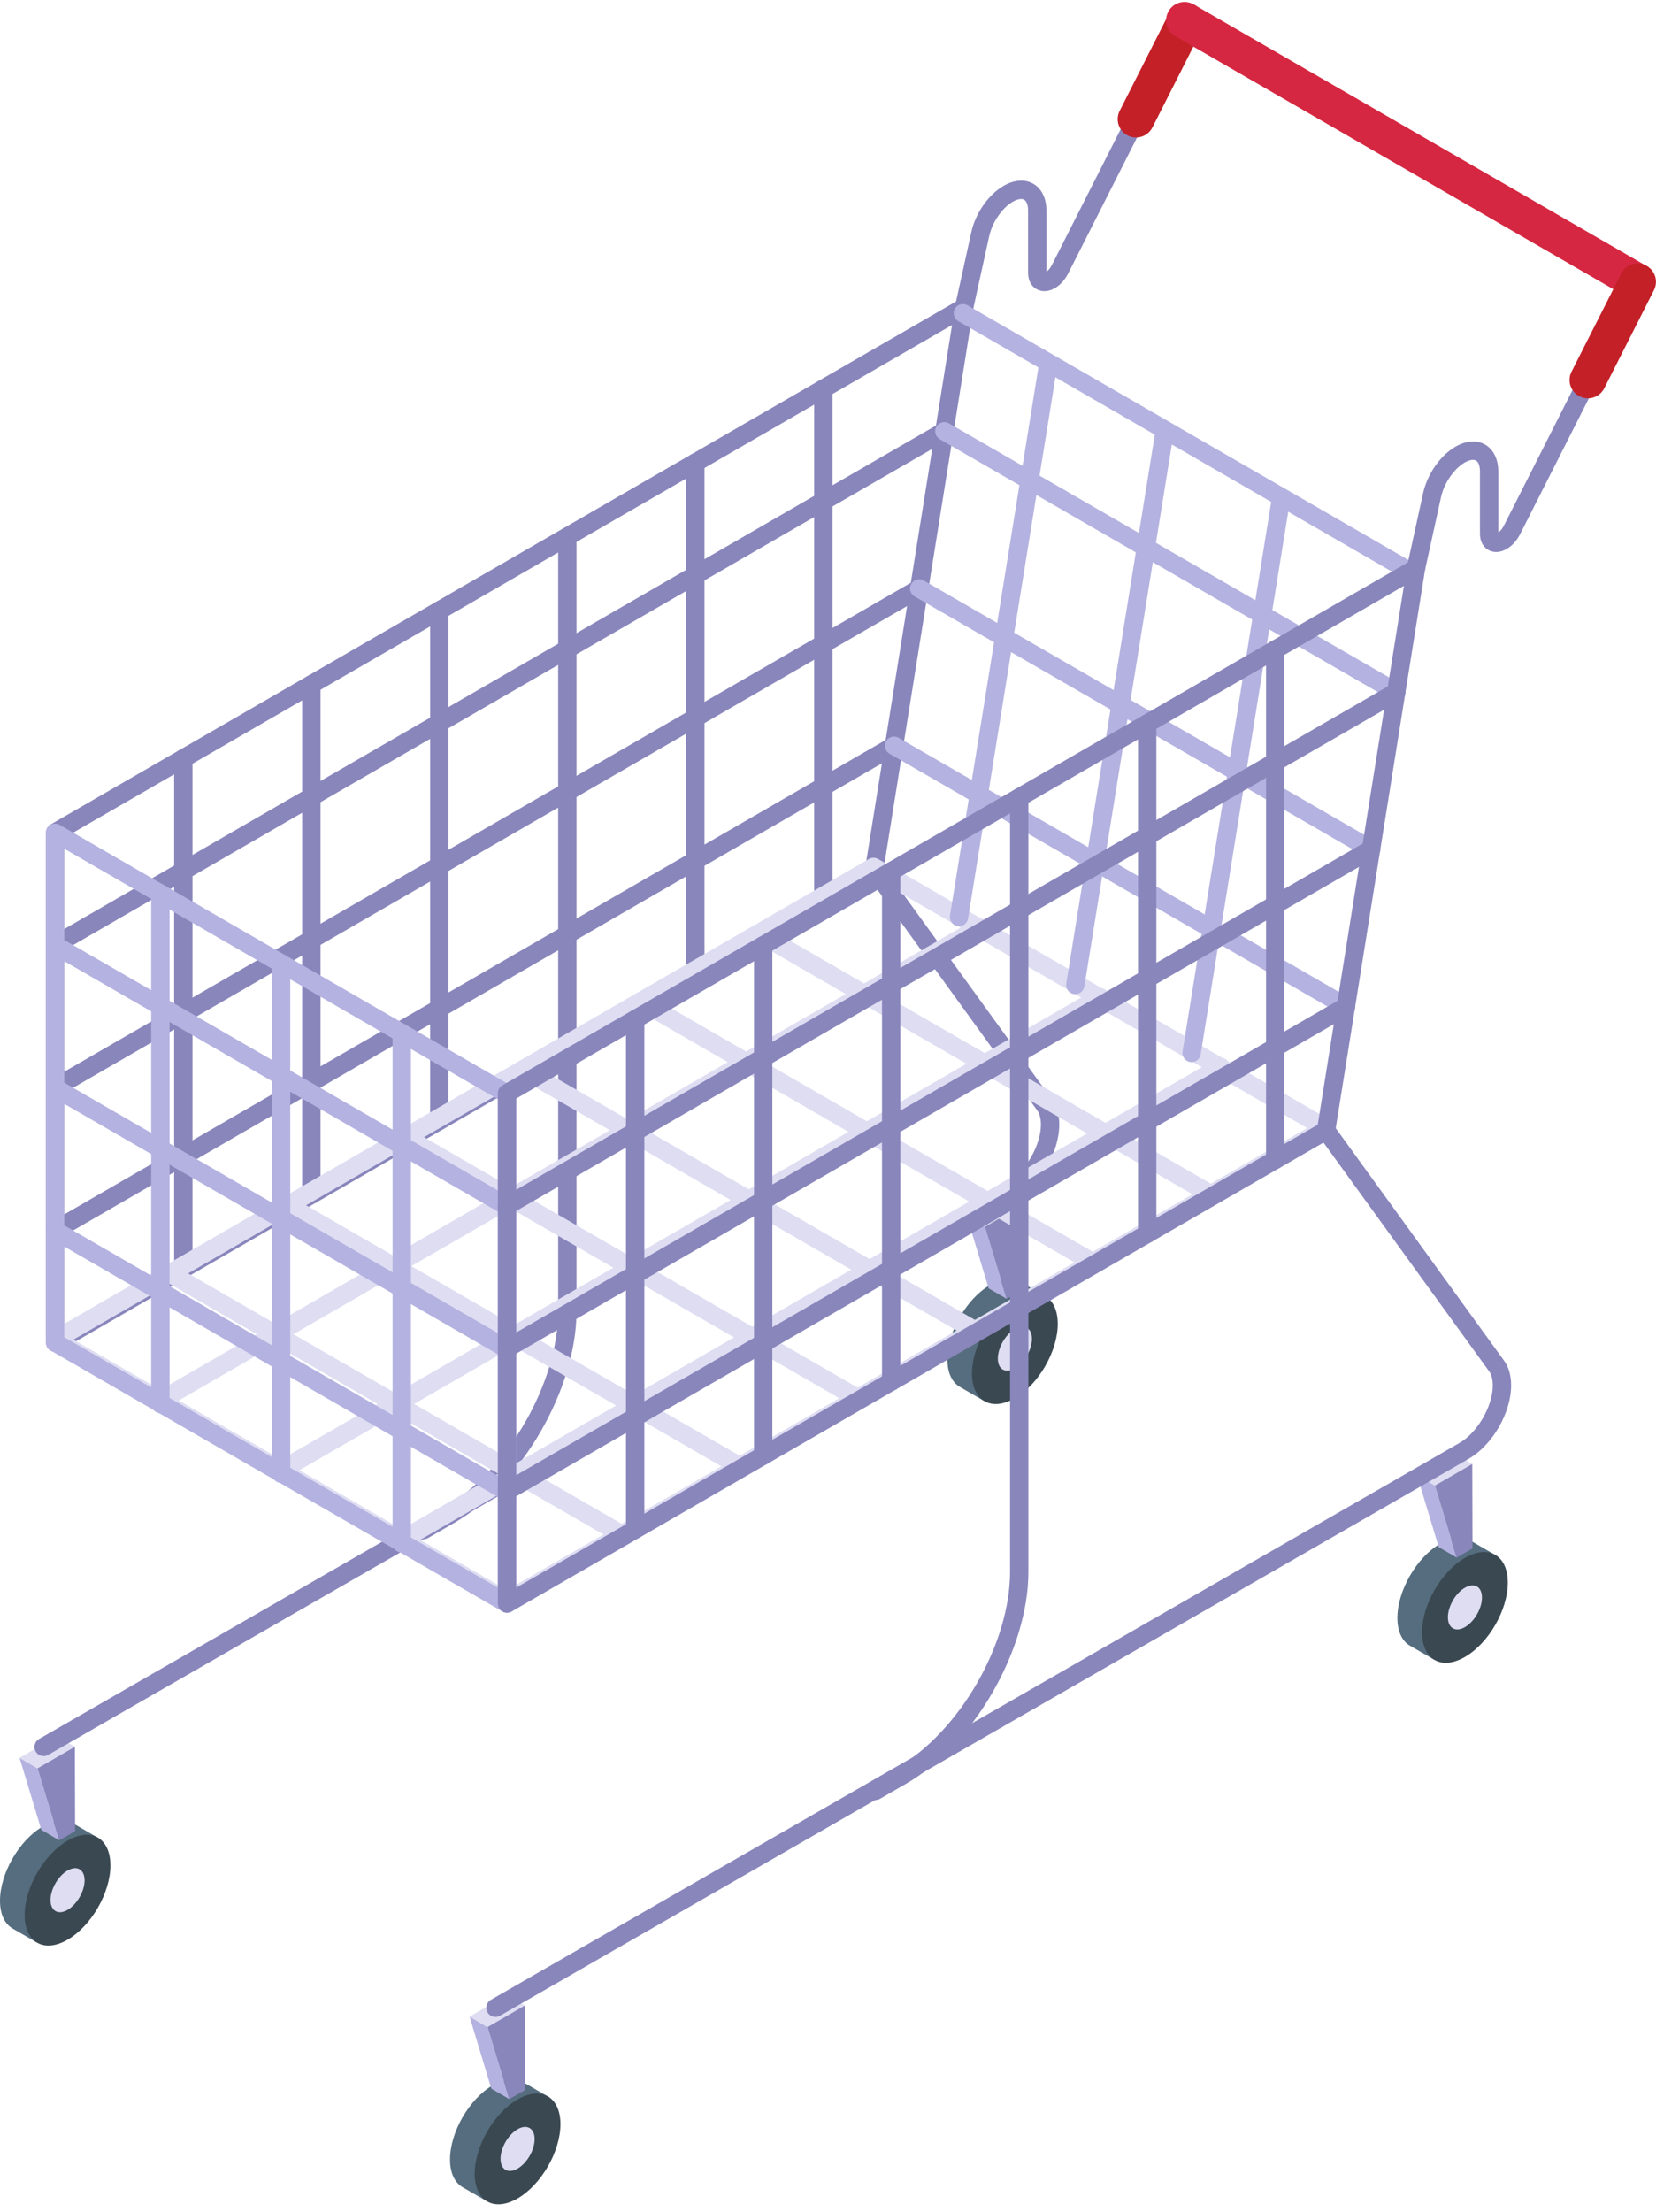 <?xml version="1.0" encoding="UTF-8"?><svg xmlns="http://www.w3.org/2000/svg" xmlns:xlink="http://www.w3.org/1999/xlink" height="452.0" preserveAspectRatio="xMidYMid meet" version="1.0" viewBox="0.0 -0.4 338.5 452.0" width="338.5" zoomAndPan="magnify"><defs><clipPath id="a"><path d="M 238 0 L 338.488 0 L 338.488 61 L 238 61 Z M 238 0"/></clipPath><clipPath id="b"><path d="M 320 53 L 338.488 53 L 338.488 81 L 320 81 Z M 320 53"/></clipPath></defs><g><g id="change1_1"><path d="M 112.242 428.105 L 109.328 432.977 L 102.145 444.961 L 99.508 449.363 L 94.578 446.512 L 94.578 446.508 C 92.98 445.602 91.992 443.637 91.992 440.832 C 91.992 435.246 95.922 428.445 100.758 425.652 C 103.098 424.309 105.223 424.137 106.793 424.961 C 106.828 424.973 106.855 424.984 106.887 425.008 L 107.043 425.098 L 107.078 425.117 L 112.242 428.105" fill="#556d7e"/></g><g id="change2_1"><path d="M 114.562 433.621 C 114.562 439.211 110.641 446.008 105.801 448.805 C 100.957 451.598 97.035 449.332 97.035 443.742 C 97.035 438.152 100.957 431.355 105.801 428.562 C 110.641 425.77 114.562 428.031 114.562 433.621" fill="#3a4851"/></g><g id="change3_1"><path d="M 109.285 436.668 C 109.285 438.895 107.723 441.594 105.801 442.707 C 103.875 443.816 102.312 442.918 102.312 440.695 C 102.312 438.473 103.875 435.77 105.801 434.656 C 107.723 433.547 109.285 434.449 109.285 436.668" fill="#deddf2"/></g><g id="change1_2"><path d="M 107.043 425.098 C 106.961 425.039 106.883 424.992 106.793 424.961 L 106.801 424.953 L 107.043 425.098" fill="#556d7e"/></g><g id="change4_1"><path d="M 104.117 428.5 L 100.441 426.363 L 95.992 411.645 L 99.668 413.777 L 104.117 428.5" fill="#b4b2e0"/></g><g id="change3_2"><path d="M 99.668 413.777 L 95.992 411.645 L 103.625 407.238 L 107.301 409.371 L 99.668 413.777" fill="#deddf2"/></g><g id="change5_1"><path d="M 107.301 409.371 L 107.348 426.637 L 104.117 428.5 L 99.668 413.777 L 107.301 409.371" fill="#8986bc"/></g><g id="change1_3"><path d="M 20.246 375.234 L 17.332 380.105 L 10.152 392.094 L 7.516 396.496 L 2.582 393.645 L 2.582 393.637 C 0.984 392.73 0 390.77 0 387.961 C 0 382.379 3.926 375.574 8.766 372.781 C 11.102 371.438 13.23 371.27 14.797 372.09 C 14.832 372.105 14.859 372.117 14.895 372.137 L 15.051 372.227 L 15.086 372.246 L 20.246 375.234" fill="#556d7e"/></g><g id="change2_2"><path d="M 22.57 380.754 C 22.57 386.344 18.645 393.141 13.805 395.934 C 8.965 398.73 5.039 396.465 5.039 390.875 C 5.039 385.285 8.965 378.488 13.805 375.691 C 18.645 372.898 22.57 375.164 22.57 380.754" fill="#3a4851"/></g><g id="change3_3"><path d="M 17.289 383.801 C 17.289 386.023 15.73 388.727 13.805 389.836 C 11.879 390.949 10.32 390.047 10.32 387.824 C 10.32 385.602 11.879 382.898 13.805 381.789 C 15.73 380.68 17.289 381.578 17.289 383.801" fill="#deddf2"/></g><g id="change1_4"><path d="M 15.051 372.227 C 14.969 372.172 14.887 372.125 14.797 372.09 L 14.805 372.086 L 15.051 372.227" fill="#556d7e"/></g><g id="change4_2"><path d="M 12.125 375.633 L 8.449 373.492 L 4 358.773 L 7.676 360.91 L 12.125 375.633" fill="#b4b2e0"/></g><g id="change3_4"><path d="M 7.676 360.91 L 4 358.773 L 11.629 354.367 L 15.305 356.504 L 7.676 360.91" fill="#deddf2"/></g><g id="change5_2"><path d="M 15.305 356.504 L 15.352 373.766 L 12.125 375.633 L 7.676 360.91 L 15.305 356.504" fill="#8986bc"/></g><g id="change1_5"><path d="M 305.883 317.461 L 302.969 322.332 L 295.785 334.316 L 293.152 338.719 L 288.219 335.863 L 288.219 335.859 C 286.621 334.953 285.637 332.992 285.637 330.188 C 285.637 324.602 289.562 317.801 294.402 315.008 C 296.738 313.66 298.863 313.492 300.434 314.312 C 300.469 314.328 300.496 314.34 300.527 314.359 L 300.688 314.449 L 300.723 314.469 L 305.883 317.461" fill="#556d7e"/></g><g id="change2_3"><path d="M 308.207 322.977 C 308.207 328.566 304.281 335.363 299.441 338.156 C 294.602 340.949 290.676 338.688 290.676 333.098 C 290.676 327.508 294.602 320.711 299.441 317.914 C 304.281 315.121 308.207 317.387 308.207 322.977" fill="#3a4851"/></g><g id="change3_5"><path d="M 302.926 326.023 C 302.926 328.246 301.363 330.949 299.441 332.062 C 297.516 333.172 295.957 332.27 295.957 330.047 C 295.957 327.824 297.516 325.121 299.441 324.012 C 301.363 322.902 302.926 323.801 302.926 326.023" fill="#deddf2"/></g><g id="change1_6"><path d="M 300.688 314.449 C 300.605 314.395 300.523 314.348 300.434 314.312 L 300.441 314.309 L 300.688 314.449" fill="#556d7e"/></g><g id="change4_3"><path d="M 297.762 317.855 L 294.086 315.719 L 289.637 300.996 L 293.312 303.133 L 297.762 317.855" fill="#b4b2e0"/></g><g id="change3_6"><path d="M 293.312 303.133 L 289.637 300.996 L 297.266 296.59 L 300.941 298.727 L 293.312 303.133" fill="#deddf2"/></g><g id="change5_3"><path d="M 300.941 298.727 L 300.988 315.988 L 297.762 317.855 L 293.312 303.133 L 300.941 298.727" fill="#8986bc"/></g><g id="change1_7"><path d="M 213.891 264.59 L 210.977 269.461 L 203.793 281.445 L 201.156 285.852 L 196.227 282.996 L 196.227 282.988 C 194.629 282.086 193.641 280.121 193.641 277.316 C 193.641 271.73 197.57 264.93 202.406 262.137 C 204.742 260.793 206.871 260.621 208.441 261.445 C 208.477 261.457 208.504 261.473 208.535 261.492 L 208.691 261.578 L 208.727 261.602 L 213.891 264.59" fill="#556d7e"/></g><g id="change2_4"><path d="M 216.211 270.105 C 216.211 275.695 212.285 282.492 207.445 285.285 C 202.605 288.082 198.684 285.816 198.684 280.227 C 198.684 274.637 202.605 267.84 207.445 265.047 C 212.285 262.254 216.211 264.52 216.211 270.105" fill="#3a4851"/></g><g id="change3_7"><path d="M 210.934 273.156 C 210.934 275.379 209.371 278.078 207.445 279.191 C 205.523 280.301 203.961 279.402 203.961 277.18 C 203.961 274.957 205.523 272.254 207.445 271.145 C 209.371 270.031 210.934 270.934 210.934 273.156" fill="#deddf2"/></g><g id="change1_8"><path d="M 208.691 261.578 C 208.609 261.523 208.527 261.477 208.441 261.445 L 208.445 261.438 L 208.691 261.578" fill="#556d7e"/></g><g id="change4_4"><path d="M 205.766 264.984 L 202.09 262.848 L 197.641 248.129 L 201.316 250.262 L 205.766 264.984" fill="#b4b2e0"/></g><g id="change3_8"><path d="M 201.316 250.262 L 197.641 248.129 L 205.273 243.723 L 208.945 245.855 L 201.316 250.262" fill="#deddf2"/></g><g id="change5_4"><path d="M 208.945 245.855 L 208.996 263.117 L 205.766 264.984 L 201.316 250.262 L 208.945 245.855" fill="#8986bc"/></g><g id="change5_5"><path d="M 13.16 170.766 L 13.16 270.699 L 176.988 176.113 L 194.605 66.008 Z M 11.285 275.82 C 10.961 275.82 10.637 275.738 10.348 275.57 C 9.766 275.234 9.41 274.617 9.41 273.945 L 9.41 169.684 C 9.41 169.012 9.766 168.395 10.348 168.059 L 196.141 60.789 C 196.766 60.43 197.543 60.461 198.141 60.871 C 198.734 61.281 199.043 61.996 198.93 62.711 L 180.547 177.59 C 180.461 178.145 180.121 178.633 179.637 178.914 L 12.223 275.57 C 11.93 275.738 11.609 275.82 11.285 275.82" fill="#8986bc"/></g><g id="change5_6"><path d="M 11.285 194.527 C 10.637 194.527 10.008 194.191 9.66 193.594 C 9.141 192.695 9.449 191.547 10.344 191.031 L 192.094 86.098 C 192.992 85.578 194.141 85.887 194.656 86.785 C 195.172 87.68 194.867 88.828 193.969 89.344 L 12.219 194.277 C 11.926 194.449 11.602 194.527 11.285 194.527" fill="#8986bc"/></g><g id="change5_7"><path d="M 11.285 223.688 C 10.637 223.688 10.008 223.352 9.66 222.746 C 9.141 221.852 9.449 220.703 10.344 220.188 L 186.953 118.223 C 187.852 117.703 188.996 118.012 189.516 118.91 C 190.031 119.805 189.727 120.953 188.828 121.469 L 12.219 223.434 C 11.926 223.605 11.602 223.688 11.285 223.688" fill="#8986bc"/></g><g id="change5_8"><path d="M 11.285 252.844 C 10.637 252.844 10.008 252.508 9.66 251.906 C 9.141 251.008 9.449 249.859 10.344 249.344 L 181.812 150.348 C 182.711 149.828 183.855 150.137 184.371 151.035 C 184.891 151.93 184.586 153.078 183.688 153.594 L 12.219 252.59 C 11.926 252.762 11.602 252.844 11.285 252.844" fill="#8986bc"/></g><g id="change5_9"><path d="M 37.473 260.707 C 36.438 260.707 35.598 259.867 35.598 258.832 L 35.598 154.562 C 35.598 153.527 36.438 152.688 37.473 152.688 C 38.508 152.688 39.348 153.527 39.348 154.562 L 39.348 258.832 C 39.348 259.867 38.508 260.707 37.473 260.707" fill="#8986bc"/></g><g id="change5_10"><path d="M 63.641 245.598 C 62.605 245.598 61.766 244.758 61.766 243.723 L 61.766 139.453 C 61.766 138.418 62.605 137.578 63.641 137.578 C 64.676 137.578 65.516 138.418 65.516 139.453 L 65.516 243.723 C 65.516 244.758 64.676 245.598 63.641 245.598" fill="#8986bc"/></g><g id="change5_11"><path d="M 89.801 230.492 C 88.766 230.492 87.926 229.652 87.926 228.617 L 87.926 124.352 C 87.926 123.316 88.766 122.477 89.801 122.477 C 90.836 122.477 91.676 123.316 91.676 124.352 L 91.676 228.617 C 91.676 229.652 90.836 230.492 89.801 230.492" fill="#8986bc"/></g><g id="change5_12"><path d="M 115.973 215.383 C 114.938 215.383 114.098 214.543 114.098 213.508 L 114.098 109.242 C 114.098 108.207 114.938 107.367 115.973 107.367 C 117.008 107.367 117.848 108.207 117.848 109.242 L 117.848 213.508 C 117.848 214.543 117.008 215.383 115.973 215.383" fill="#8986bc"/></g><g id="change5_13"><path d="M 142.129 200.281 C 141.094 200.281 140.254 199.441 140.254 198.406 L 140.254 94.137 C 140.254 93.105 141.094 92.266 142.129 92.266 C 143.164 92.266 144.004 93.105 144.004 94.137 L 144.004 198.406 C 144.004 199.441 143.164 200.281 142.129 200.281" fill="#8986bc"/></g><g id="change5_14"><path d="M 168.301 185.172 C 167.266 185.172 166.426 184.332 166.426 183.297 L 166.426 79.027 C 166.426 77.992 167.266 77.152 168.301 77.152 C 169.336 77.152 170.176 77.992 170.176 79.027 L 170.176 183.297 C 170.176 184.332 169.336 185.172 168.301 185.172" fill="#8986bc"/></g><g id="change5_15"><path d="M 197.078 64.289 C 196.945 64.289 196.809 64.277 196.676 64.246 C 195.66 64.023 195.023 63.023 195.246 62.012 L 198.539 47.039 C 199.391 43.164 202.043 39.363 205.141 37.574 C 207.301 36.324 209.516 36.172 211.219 37.156 C 212.922 38.141 213.898 40.137 213.898 42.629 L 213.898 55.129 C 214.223 54.898 214.652 54.461 215.023 53.727 L 230.539 23.102 C 231.008 22.18 232.137 21.805 233.062 22.277 C 233.984 22.742 234.355 23.871 233.887 24.797 L 218.371 55.418 C 217.059 58.016 214.723 59.492 212.684 58.996 C 211.457 58.703 210.148 57.59 210.148 55.328 L 210.148 42.629 C 210.148 41.527 209.848 40.695 209.344 40.406 C 208.84 40.113 207.973 40.27 207.016 40.82 C 204.844 42.074 202.82 45.027 202.199 47.844 L 198.906 62.816 C 198.715 63.691 197.941 64.289 197.078 64.289" fill="#8986bc"/></g><g id="change6_1"><path d="M 232.211 27.699 C 231.641 27.699 231.062 27.566 230.52 27.293 C 228.672 26.359 227.934 24.102 228.867 22.254 L 239.031 2.195 C 239.969 0.344 242.223 -0.395 244.07 0.543 C 245.918 1.48 246.656 3.734 245.723 5.582 L 235.559 25.645 C 234.898 26.945 233.578 27.699 232.211 27.699" fill="#c32028"/></g><g id="change5_16"><path d="M 8.918 358.418 C 8.27 358.418 7.637 358.082 7.293 357.477 C 6.773 356.582 7.086 355.434 7.98 354.918 L 205.98 241.121 C 209.656 239 212.77 233.609 212.77 229.355 C 212.77 228.176 212.516 227.18 212.055 226.539 L 177.18 178.391 C 176.57 177.555 176.758 176.383 177.598 175.773 C 178.438 175.164 179.605 175.355 180.215 176.191 L 215.09 224.34 C 216.023 225.633 216.52 227.363 216.52 229.355 C 216.52 234.973 212.711 241.566 207.852 244.371 L 9.852 358.168 C 9.555 358.34 9.234 358.418 8.918 358.418" fill="#8986bc"/></g><g id="change5_17"><path d="M 86.59 314.094 C 85.941 314.094 85.312 313.758 84.965 313.156 C 84.445 312.262 84.754 311.113 85.652 310.594 L 90.984 307.516 C 103.727 300.156 114.098 282.199 114.098 267.484 L 114.098 213.508 C 114.098 212.473 114.938 211.633 115.973 211.633 C 117.008 211.633 117.848 212.473 117.848 213.508 L 117.848 267.484 C 117.848 283.395 106.637 302.809 92.855 310.762 L 87.527 313.844 C 87.23 314.012 86.906 314.094 86.59 314.094" fill="#8986bc"/></g><g id="change3_9"><path d="M 15.008 273.324 L 103.645 324.5 L 267.188 230.078 L 178.555 178.906 Z M 103.645 328.539 C 103.32 328.539 102.996 328.457 102.707 328.289 L 10.32 274.949 C 9.742 274.613 9.383 273.996 9.383 273.324 C 9.383 272.656 9.742 272.035 10.32 271.703 L 177.613 175.117 C 178.195 174.781 178.91 174.781 179.488 175.117 L 271.875 228.453 C 272.453 228.789 272.812 229.406 272.812 230.078 C 272.812 230.75 272.453 231.367 271.875 231.703 L 104.582 328.289 C 104.293 328.457 103.969 328.539 103.645 328.539" fill="#deddf2"/></g><g id="change3_10"><path d="M 199.273 273.328 C 198.953 273.328 198.633 273.246 198.336 273.078 L 105.953 219.738 C 105.055 219.219 104.746 218.074 105.266 217.176 C 105.785 216.277 106.93 215.973 107.828 216.492 L 200.211 269.828 C 201.109 270.348 201.414 271.492 200.898 272.391 C 200.551 272.992 199.922 273.328 199.273 273.328" fill="#deddf2"/></g><g id="change3_11"><path d="M 223.379 259.41 C 223.062 259.41 222.738 259.328 222.445 259.156 L 130.059 205.82 C 129.16 205.301 128.855 204.156 129.371 203.258 C 129.891 202.363 131.039 202.055 131.934 202.574 L 224.32 255.91 C 225.215 256.43 225.523 257.574 225.004 258.473 C 224.656 259.074 224.027 259.41 223.379 259.41" fill="#deddf2"/></g><g id="change3_12"><path d="M 247.484 245.492 C 247.168 245.492 246.848 245.41 246.551 245.242 L 154.164 191.902 C 153.27 191.383 152.961 190.238 153.48 189.34 C 153.996 188.445 155.145 188.137 156.039 188.652 L 248.426 241.992 C 249.32 242.512 249.629 243.656 249.109 244.555 C 248.766 245.156 248.137 245.492 247.484 245.492" fill="#deddf2"/></g><g id="change3_13"><path d="M 127.094 315.004 C 126.773 315.004 126.453 314.922 126.156 314.75 L 33.773 261.41 C 32.875 260.895 32.566 259.746 33.086 258.852 C 33.605 257.953 34.75 257.648 35.648 258.164 L 128.031 311.504 C 128.93 312.02 129.234 313.168 128.719 314.062 C 128.371 314.664 127.742 315.004 127.094 315.004" fill="#deddf2"/></g><g id="change3_14"><path d="M 151.199 301.082 C 150.883 301.082 150.559 301.004 150.266 300.832 L 57.879 247.492 C 56.98 246.977 56.676 245.828 57.191 244.934 C 57.711 244.035 58.855 243.727 59.754 244.246 L 152.141 297.586 C 153.035 298.102 153.344 299.246 152.824 300.145 C 152.477 300.746 151.848 301.082 151.199 301.082" fill="#deddf2"/></g><g id="change3_15"><path d="M 175.309 287.164 C 174.988 287.164 174.664 287.086 174.371 286.914 L 81.984 233.574 C 81.09 233.059 80.781 231.91 81.301 231.016 C 81.816 230.117 82.965 229.809 83.859 230.328 L 176.246 283.668 C 177.141 284.184 177.449 285.332 176.934 286.227 C 176.586 286.828 175.953 287.164 175.309 287.164" fill="#deddf2"/></g><g id="change3_16"><path d="M 32.781 287.629 C 32.133 287.629 31.504 287.289 31.156 286.688 C 30.637 285.793 30.945 284.645 31.84 284.129 L 199.254 187.473 C 200.152 186.953 201.297 187.262 201.816 188.16 C 202.332 189.055 202.023 190.203 201.129 190.719 L 33.715 287.375 C 33.418 287.547 33.098 287.629 32.781 287.629" fill="#deddf2"/></g><g id="change3_17"><path d="M 57.457 301.875 C 56.809 301.875 56.18 301.539 55.832 300.938 C 55.312 300.039 55.621 298.895 56.52 298.375 L 223.93 201.719 C 224.828 201.203 225.977 201.508 226.492 202.406 C 227.012 203.305 226.703 204.449 225.805 204.965 L 58.395 301.621 C 58.098 301.793 57.777 301.875 57.457 301.875" fill="#deddf2"/></g><g id="change3_18"><path d="M 82.125 316.113 C 81.477 316.113 80.848 315.781 80.5 315.18 C 79.98 314.281 80.289 313.137 81.188 312.617 L 248.598 215.961 C 249.496 215.441 250.641 215.754 251.156 216.648 C 251.676 217.547 251.367 218.691 250.473 219.211 L 83.059 315.863 C 82.766 316.035 82.441 316.113 82.125 316.113" fill="#deddf2"/></g><g id="change4_5"><path d="M 13.133 272.82 L 101.773 323.996 L 101.773 224.195 L 13.133 173.02 Z M 103.648 329.117 C 103.324 329.117 103 329.031 102.711 328.867 L 10.32 275.527 C 9.742 275.191 9.383 274.574 9.383 273.902 L 9.383 169.773 C 9.383 169.102 9.742 168.484 10.32 168.148 C 10.902 167.816 11.617 167.816 12.195 168.148 L 104.586 221.488 C 105.164 221.824 105.523 222.441 105.523 223.113 L 105.523 327.242 C 105.523 327.914 105.164 328.531 104.586 328.867 C 104.297 329.031 103.973 329.117 103.648 329.117" fill="#b4b2e0"/></g><g id="change4_6"><path d="M 103.645 247.961 C 103.328 247.961 103.004 247.879 102.711 247.707 L 10.32 194.367 C 9.426 193.848 9.117 192.703 9.637 191.805 C 10.152 190.91 11.301 190.602 12.195 191.121 L 104.586 244.461 C 105.48 244.98 105.789 246.125 105.27 247.02 C 104.922 247.621 104.293 247.961 103.645 247.961" fill="#b4b2e0"/></g><g id="change4_7"><path d="M 103.645 277.113 C 103.328 277.113 103.004 277.035 102.711 276.863 L 10.32 223.523 C 9.426 223.008 9.117 221.859 9.637 220.965 C 10.152 220.066 11.301 219.758 12.195 220.277 L 104.586 273.617 C 105.48 274.137 105.789 275.281 105.27 276.18 C 104.922 276.781 104.293 277.113 103.645 277.113" fill="#b4b2e0"/></g><g id="change4_8"><path d="M 103.645 306.273 C 103.328 306.273 103.004 306.191 102.711 306.02 L 10.32 252.68 C 9.426 252.164 9.117 251.02 9.637 250.121 C 10.152 249.227 11.301 248.918 12.195 249.434 L 104.586 302.773 C 105.48 303.293 105.789 304.438 105.27 305.336 C 104.922 305.938 104.293 306.273 103.645 306.273" fill="#b4b2e0"/></g><g id="change4_9"><path d="M 32.781 288.34 C 31.742 288.34 30.906 287.5 30.906 286.465 L 30.906 182.199 C 30.906 181.164 31.742 180.324 32.781 180.324 C 33.816 180.324 34.656 181.164 34.656 182.199 L 34.656 286.465 C 34.656 287.5 33.816 288.34 32.781 288.34" fill="#b4b2e0"/></g><g id="change4_10"><path d="M 57.457 302.59 C 56.422 302.59 55.586 301.75 55.586 300.715 L 55.586 196.445 C 55.586 195.41 56.422 194.57 57.457 194.57 C 58.492 194.57 59.332 195.41 59.332 196.445 L 59.332 300.715 C 59.332 301.75 58.492 302.59 57.457 302.59" fill="#b4b2e0"/></g><g id="change4_11"><path d="M 82.125 316.832 C 81.09 316.832 80.25 315.992 80.25 314.957 L 80.25 210.688 C 80.25 209.652 81.09 208.812 82.125 208.812 C 83.16 208.812 84 209.652 84 210.688 L 84 314.957 C 84 315.992 83.16 316.832 82.125 316.832" fill="#b4b2e0"/></g><g clip-path="url(#a)" id="change7_1"><path d="M 334.5 60.84 C 333.863 60.84 333.219 60.68 332.629 60.336 L 240.238 6.996 C 238.445 5.961 237.832 3.668 238.867 1.875 C 239.902 0.086 242.195 -0.535 243.988 0.504 L 336.379 53.844 C 338.172 54.879 338.785 57.172 337.75 58.965 C 337.055 60.168 335.797 60.84 334.5 60.84" fill="#d52741"/></g><g id="change4_12"><path d="M 289.203 118.816 C 288.883 118.816 288.562 118.734 288.266 118.562 L 195.879 65.223 C 194.98 64.707 194.676 63.559 195.191 62.664 C 195.711 61.766 196.855 61.461 197.754 61.977 L 290.141 115.316 C 291.035 115.836 291.344 116.98 290.828 117.879 C 290.48 118.48 289.852 118.816 289.203 118.816" fill="#b4b2e0"/></g><g id="change4_13"><path d="M 285.395 142.891 C 285.074 142.891 284.754 142.812 284.457 142.641 L 192.094 89.344 C 191.199 88.828 190.891 87.68 191.406 86.785 C 191.926 85.887 193.074 85.578 193.969 86.098 L 286.332 139.395 C 287.23 139.91 287.535 141.059 287.02 141.953 C 286.672 142.555 286.039 142.891 285.395 142.891" fill="#b4b2e0"/></g><g id="change4_14"><path d="M 280.254 175.016 C 279.934 175.016 279.609 174.938 279.316 174.766 L 186.953 121.469 C 186.059 120.953 185.75 119.805 186.266 118.91 C 186.785 118.012 187.934 117.703 188.828 118.223 L 281.191 171.52 C 282.09 172.035 282.395 173.184 281.879 174.078 C 281.531 174.68 280.898 175.016 280.254 175.016" fill="#b4b2e0"/></g><g id="change4_15"><path d="M 275.109 207.145 C 274.793 207.145 274.469 207.062 274.176 206.891 L 181.812 153.594 C 180.914 153.078 180.609 151.93 181.125 151.035 C 181.645 150.137 182.793 149.828 183.688 150.348 L 276.051 203.645 C 276.945 204.16 277.254 205.309 276.734 206.207 C 276.391 206.809 275.758 207.145 275.109 207.145" fill="#b4b2e0"/></g><g id="change4_16"><path d="M 196.031 188.852 C 195.934 188.852 195.832 188.844 195.73 188.824 C 194.711 188.66 194.016 187.699 194.18 186.676 L 212.441 73.535 C 212.609 72.516 213.566 71.812 214.594 71.984 C 215.613 72.148 216.309 73.113 216.145 74.133 L 197.883 187.273 C 197.73 188.195 196.938 188.852 196.031 188.852" fill="#b4b2e0"/></g><g id="change4_17"><path d="M 219.801 202.734 C 219.703 202.734 219.602 202.727 219.5 202.711 C 218.48 202.547 217.785 201.582 217.949 200.562 L 236.211 87.422 C 236.375 86.398 237.34 85.699 238.359 85.871 C 239.383 86.035 240.078 86.996 239.914 88.02 L 221.648 201.16 C 221.5 202.078 220.703 202.734 219.801 202.734" fill="#b4b2e0"/></g><g id="change4_18"><path d="M 243.57 216.621 C 243.473 216.621 243.371 216.613 243.27 216.598 C 242.246 216.43 241.555 215.469 241.719 214.445 L 259.98 101.309 C 260.145 100.285 261.102 99.586 262.129 99.754 C 263.152 99.922 263.848 100.883 263.684 101.902 L 245.418 215.043 C 245.27 215.965 244.477 216.621 243.57 216.621" fill="#b4b2e0"/></g><g id="change5_18"><path d="M 105.523 224.062 L 105.523 323.996 L 269.352 229.41 L 286.965 119.305 Z M 103.648 329.117 C 103.324 329.117 103 329.031 102.711 328.867 C 102.129 328.531 101.773 327.914 101.773 327.242 L 101.773 222.98 C 101.773 222.309 102.129 221.691 102.711 221.355 L 288.504 114.09 C 289.129 113.727 289.906 113.758 290.504 114.168 C 291.098 114.578 291.406 115.293 291.289 116.008 L 272.91 230.883 C 272.82 231.441 272.484 231.93 271.996 232.211 L 104.586 328.867 C 104.297 329.031 103.973 329.117 103.648 329.117" fill="#8986bc"/></g><g id="change5_19"><path d="M 103.648 247.824 C 103 247.824 102.367 247.488 102.023 246.887 C 101.504 245.988 101.812 244.844 102.707 244.328 L 284.457 139.395 C 285.355 138.875 286.5 139.184 287.02 140.078 C 287.535 140.977 287.23 142.121 286.332 142.641 L 104.582 247.574 C 104.285 247.742 103.965 247.824 103.648 247.824" fill="#8986bc"/></g><g id="change5_20"><path d="M 103.648 276.98 C 103 276.98 102.367 276.645 102.023 276.043 C 101.504 275.145 101.812 274 102.707 273.484 L 279.316 171.52 C 280.215 171 281.359 171.309 281.879 172.203 C 282.395 173.102 282.09 174.246 281.191 174.766 L 104.582 276.73 C 104.285 276.898 103.965 276.98 103.648 276.98" fill="#8986bc"/></g><g id="change5_21"><path d="M 103.648 306.141 C 103 306.141 102.367 305.805 102.023 305.203 C 101.504 304.305 101.812 303.16 102.707 302.641 L 274.176 203.645 C 275.07 203.125 276.219 203.434 276.734 204.332 C 277.254 205.227 276.945 206.375 276.051 206.891 L 104.582 305.887 C 104.285 306.059 103.965 306.141 103.648 306.141" fill="#8986bc"/></g><g id="change5_22"><path d="M 129.836 314.004 C 128.797 314.004 127.961 313.16 127.961 312.129 L 127.961 207.859 C 127.961 206.824 128.797 205.984 129.836 205.984 C 130.871 205.984 131.711 206.824 131.711 207.859 L 131.711 312.129 C 131.711 313.16 130.871 314.004 129.836 314.004" fill="#8986bc"/></g><g id="change5_23"><path d="M 156.004 298.891 C 154.969 298.891 154.129 298.055 154.129 297.02 L 154.129 192.75 C 154.129 191.715 154.969 190.875 156.004 190.875 C 157.039 190.875 157.879 191.715 157.879 192.75 L 157.879 297.02 C 157.879 298.055 157.039 298.891 156.004 298.891" fill="#8986bc"/></g><g id="change5_24"><path d="M 182.164 283.789 C 181.129 283.789 180.289 282.949 180.289 281.914 L 180.289 177.648 C 180.289 176.613 181.129 175.773 182.164 175.773 C 183.199 175.773 184.039 176.613 184.039 177.648 L 184.039 281.914 C 184.039 282.949 183.199 283.789 182.164 283.789" fill="#8986bc"/></g><g id="change5_25"><path d="M 208.336 268.68 C 207.297 268.68 206.461 267.84 206.461 266.805 L 206.461 162.539 C 206.461 161.504 207.297 160.664 208.336 160.664 C 209.367 160.664 210.207 161.504 210.207 162.539 L 210.207 266.805 C 210.207 267.84 209.367 268.68 208.336 268.68" fill="#8986bc"/></g><g id="change5_26"><path d="M 234.492 253.578 C 233.457 253.578 232.617 252.738 232.617 251.703 L 232.617 147.434 C 232.617 146.398 233.457 145.559 234.492 145.559 C 235.527 145.559 236.367 146.398 236.367 147.434 L 236.367 251.703 C 236.367 252.738 235.527 253.578 234.492 253.578" fill="#8986bc"/></g><g id="change5_27"><path d="M 260.66 238.469 C 259.629 238.469 258.789 237.629 258.789 236.594 L 258.789 132.324 C 258.789 131.289 259.629 130.449 260.66 130.449 C 261.699 130.449 262.535 131.289 262.535 132.324 L 262.535 236.594 C 262.535 237.629 261.699 238.469 260.66 238.469" fill="#8986bc"/></g><g id="change5_28"><path d="M 289.441 117.586 C 289.309 117.586 289.172 117.574 289.035 117.543 C 288.023 117.32 287.387 116.32 287.609 115.309 L 290.898 100.336 C 291.754 96.461 294.406 92.656 297.504 90.871 C 299.66 89.621 301.879 89.469 303.582 90.453 C 305.281 91.438 306.262 93.434 306.262 95.926 L 306.262 108.426 C 306.586 108.195 307.02 107.758 307.391 107.023 L 322.902 76.398 C 323.371 75.473 324.5 75.105 325.422 75.57 C 326.348 76.039 326.715 77.168 326.246 78.09 L 310.734 108.715 C 309.418 111.309 307.074 112.777 305.047 112.297 C 303.82 112.004 302.512 110.887 302.512 108.625 L 302.512 95.926 C 302.512 94.824 302.211 93.992 301.707 93.703 C 301.203 93.41 300.332 93.566 299.379 94.117 C 297.207 95.371 295.184 98.324 294.562 101.141 L 291.27 116.113 C 291.078 116.988 290.301 117.586 289.441 117.586" fill="#8986bc"/></g><g clip-path="url(#b)" id="change6_2"><path d="M 324.57 80.996 C 324.004 80.996 323.426 80.863 322.883 80.59 C 321.031 79.652 320.297 77.398 321.23 75.551 L 331.395 55.488 C 332.328 53.641 334.586 52.902 336.434 53.84 C 338.281 54.773 339.02 57.031 338.082 58.879 L 327.922 78.938 C 327.262 80.242 325.941 80.996 324.57 80.996" fill="#c32028"/></g><g id="change5_29"><path d="M 101.281 411.715 C 100.633 411.715 100.004 411.379 99.656 410.773 C 99.141 409.875 99.449 408.73 100.344 408.215 L 298.344 294.418 C 302.023 292.297 305.133 286.906 305.133 282.652 C 305.133 281.473 304.879 280.473 304.418 279.836 L 269.539 231.688 C 268.934 230.848 269.121 229.676 269.961 229.07 C 270.797 228.461 271.969 228.648 272.578 229.488 L 307.453 277.637 C 308.387 278.926 308.883 280.66 308.883 282.652 C 308.883 288.266 305.074 294.859 300.215 297.668 L 102.215 411.465 C 101.918 411.633 101.598 411.715 101.281 411.715" fill="#8986bc"/></g><g id="change5_30"><path d="M 178.953 367.391 C 178.305 367.391 177.676 367.055 177.328 366.453 C 176.809 365.555 177.117 364.41 178.016 363.891 L 183.348 360.812 C 196.09 353.453 206.461 335.496 206.461 320.777 L 206.461 266.805 C 206.461 265.77 207.297 264.93 208.336 264.93 C 209.367 264.93 210.207 265.77 210.207 266.805 L 210.207 320.777 C 210.207 336.688 198.996 356.105 185.219 364.059 L 179.891 367.137 C 179.594 367.309 179.27 367.391 178.953 367.391" fill="#8986bc"/></g></g></svg>